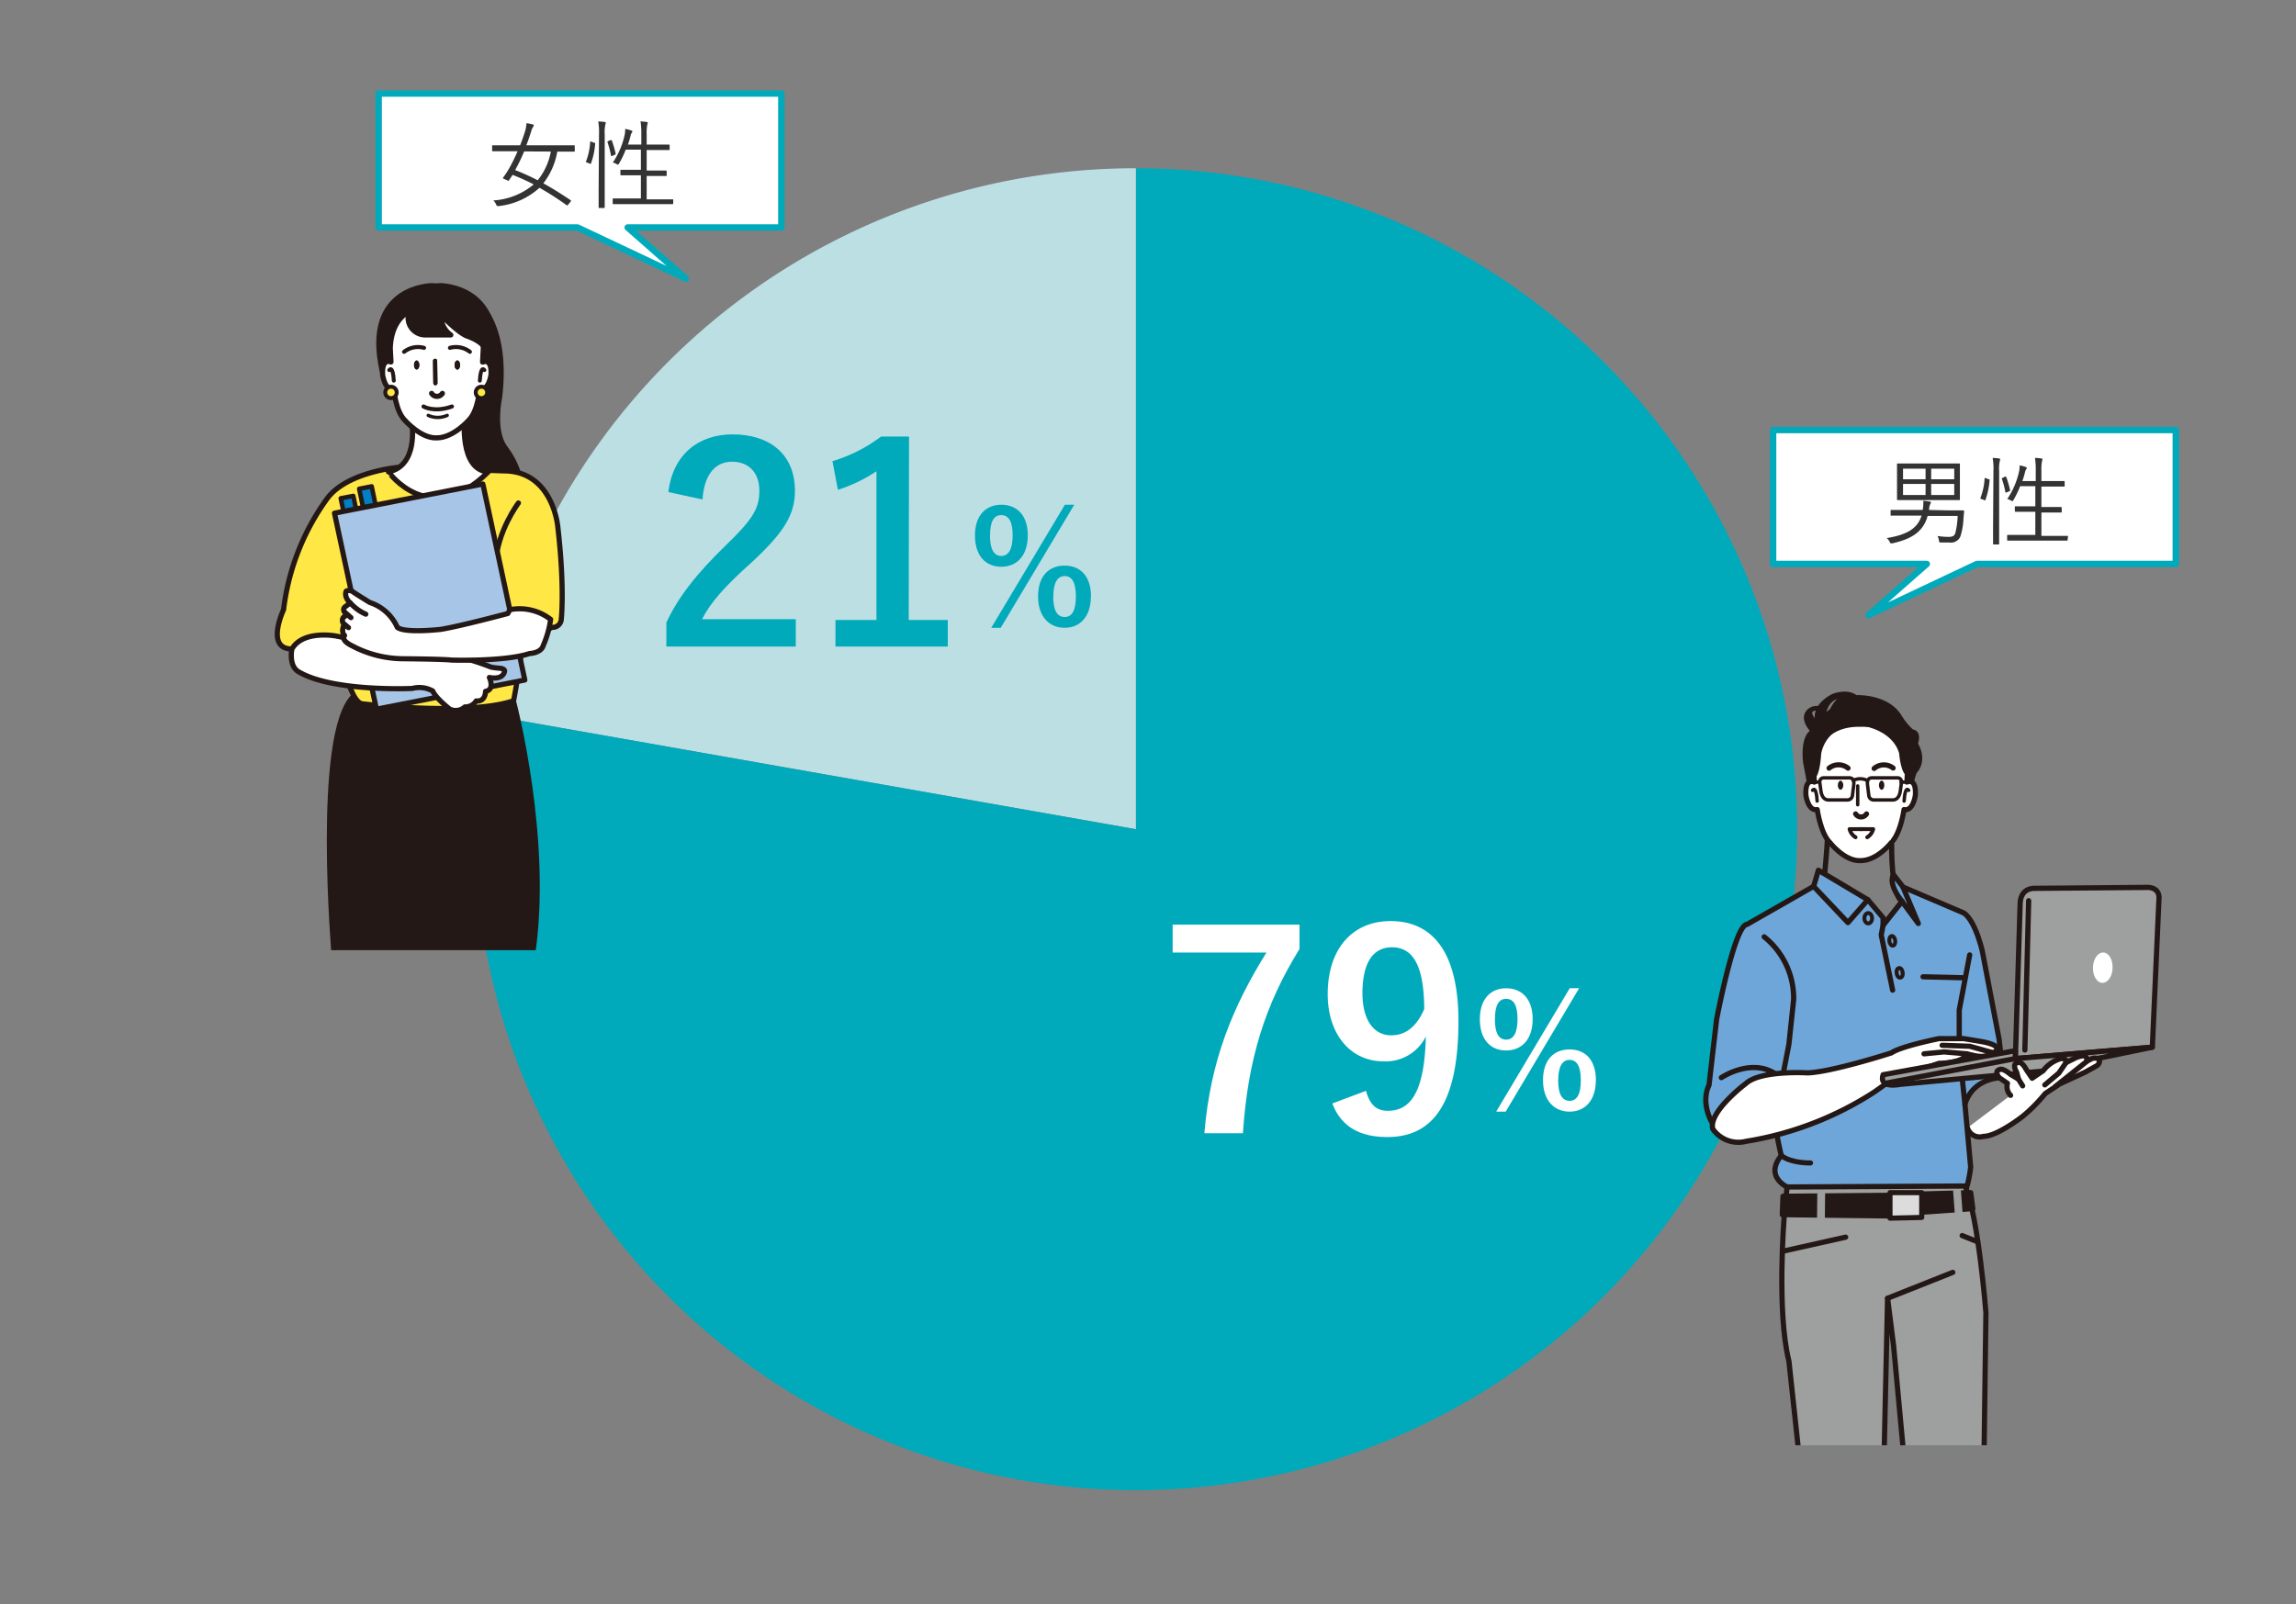 <svg xmlns="http://www.w3.org/2000/svg" xmlns:xlink="http://www.w3.org/1999/xlink" viewBox="0 0 382 267"><rect x="0" y="0" width="382" height="267" fill="#808080" stroke="none"/><defs><style>.cls-1,.cls-11,.cls-15,.cls-16,.cls-22,.cls-24,.cls-28,.cls-30,.cls-31,.cls-34{fill:none;}.cls-2{fill:#bcdfe4;}.cls-3{fill:#0ab;}.cls-10,.cls-12,.cls-13,.cls-17,.cls-18,.cls-25,.cls-29,.cls-33,.cls-36,.cls-4{fill:#fff;}.cls-5{clip-path:url(#clip-path);}.cls-14,.cls-27,.cls-32,.cls-6,.cls-9{fill:#231815;}.cls-10,.cls-11,.cls-12,.cls-13,.cls-15,.cls-16,.cls-17,.cls-18,.cls-19,.cls-20,.cls-22,.cls-23,.cls-24,.cls-25,.cls-26,.cls-27,.cls-28,.cls-29,.cls-30,.cls-31,.cls-32,.cls-33,.cls-35,.cls-6,.cls-7,.cls-8,.cls-9{stroke:#231815;stroke-linecap:round;}.cls-10,.cls-11,.cls-12,.cls-13,.cls-15,.cls-16,.cls-17,.cls-18,.cls-19,.cls-20,.cls-22,.cls-23,.cls-24,.cls-25,.cls-26,.cls-27,.cls-28,.cls-29,.cls-30,.cls-31,.cls-32,.cls-33,.cls-35,.cls-36,.cls-6,.cls-7,.cls-8,.cls-9{stroke-linejoin:round;}.cls-10,.cls-19,.cls-6,.cls-7{stroke-width:0.86px;}.cls-20,.cls-7{fill:#ffe746;}.cls-8{fill:#007fc7;stroke-width:0.75px;}.cls-11,.cls-12,.cls-9{stroke-width:0.86px;}.cls-13,.cls-20,.cls-24{stroke-width:0.65px;}.cls-15{stroke-width:0.67px;}.cls-16{stroke-width:0.69px;}.cls-17{stroke-width:0.68px;}.cls-18{stroke-width:0.56px;}.cls-19{fill:#a7c5e6;}.cls-21{clip-path:url(#clip-path-2);}.cls-22,.cls-23,.cls-25,.cls-26{stroke-width:0.87px;}.cls-23{fill:#6fa6d9;}.cls-26{fill:#9e9f9f;}.cls-27,.cls-30{stroke-width:0.57px;}.cls-28,.cls-29,.cls-32,.cls-35{stroke-width:0.85px;}.cls-31{stroke-width:0.57px;}.cls-33{stroke-width:0.64px;}.cls-34{stroke:#9e9f9f;stroke-miterlimit:10;stroke-width:1.3px;}.cls-35{fill:#dcdcdc;}.cls-36{stroke:#0ab;stroke-width:1.07px;}.cls-37{fill:#333;}</style><clipPath id="clip-path"><rect class="cls-1" x="38.16" y="35.76" width="75.84" height="122.37"/></clipPath><clipPath id="clip-path-2"><rect class="cls-1" x="275.39" y="107.65" width="89.74" height="132.88"/></clipPath></defs><title>アセット 4</title><g id="レイヤー_2" data-name="レイヤー 2"><g id="レイヤー_1-2" data-name="レイヤー 1"><rect class="cls-1" width="382" height="267"/><path class="cls-2" d="M189,138,80.67,118.9A109.88,109.88,0,0,1,189,28Z"/><path class="cls-3" d="M189,138V28A110,110,0,1,1,79,138a97.12,97.12,0,0,1,1.67-19.1Z"/><path class="cls-4" d="M216.21,157.93c-5.78,9.33-8.6,18.43-9.42,30.67h-6.41c1-12.15,4.78-21.16,10.33-30.08H195.1v-4.64h21.11Z"/><path class="cls-4" d="M227.27,181.54c.64,2.32,1.73,3.32,3.64,3.32,3.87,0,6.1-3.27,6.32-12.37a7.46,7.46,0,0,1-7.09,4.14c-5.28,0-9.24-4.32-9.24-11.19,0-7.51,4.09-12.15,10.46-12.15,6.87,0,11.29,5,11.29,16.65,0,13.88-4.37,19.29-11.83,19.29-4.73,0-7.74-1.86-9.15-5.59Zm4.32-23.89c-3.37,0-4.91,2.92-4.91,7.65,0,4.41,1.86,7,4.78,7,2.5,0,4.27-1.55,5.5-4.37C236.92,161.11,235.32,157.65,231.59,157.65Z"/><path class="cls-4" d="M255,169.59c0,3.36-1.79,5.23-4.42,5.23s-4.37-1.87-4.37-5.2,1.77-5.15,4.37-5.15S255,166.24,255,169.59Zm-6.29,0c0,2.26.62,3.43,1.87,3.43s1.9-1.17,1.9-3.43-.63-3.36-1.9-3.36S248.72,167.38,248.72,169.62ZM250.51,185h-1.58l12.24-20.54h1.56Zm15-5.23c0,3.36-1.8,5.23-4.37,5.23s-4.42-1.87-4.42-5.23,1.77-5.12,4.42-5.12S265.52,176.43,265.52,179.78Zm-6.27,0c0,2.26.62,3.43,1.9,3.43s1.87-1.17,1.87-3.43-.62-3.38-1.87-3.38S259.25,177.57,259.25,179.81Z"/><path class="cls-3" d="M111.19,81.89c.77-6.24,5-9.6,10.69-9.6,6.24,0,10.38,3.36,10.38,9.37,0,3.87-1.68,6.78-7,11.74-4.78,4.28-7,6.82-8.46,9.65H132.4v4.55H110.87v-4c2-4.28,5-8.1,9.92-12.88,4.55-4.37,5.55-6.19,5.55-9.06,0-3-1.77-4.82-4.55-4.82s-4.64,2.14-4.91,6.28Z"/><path class="cls-3" d="M151.19,103.18h6.5v4.42H139v-4.42h6.82V78.43a25.67,25.67,0,0,1-6.41,3.09l-.91-4.77a25.63,25.63,0,0,0,8.09-4.1h4.65Z"/><path class="cls-3" d="M171,89.09c0,3.36-1.79,5.23-4.42,5.23s-4.37-1.87-4.37-5.2S164,84,166.59,84,171,85.74,171,89.09Zm-6.29,0c0,2.26.62,3.43,1.87,3.43s1.9-1.17,1.9-3.43-.63-3.36-1.9-3.36S164.72,86.88,164.72,89.12Zm1.79,15.39h-1.58L177.17,84h1.56Zm15-5.23c0,3.36-1.8,5.23-4.37,5.23s-4.42-1.87-4.42-5.23,1.77-5.12,4.42-5.12S181.52,95.93,181.52,99.28Zm-6.27,0c0,2.26.62,3.43,1.9,3.43s1.87-1.17,1.87-3.43-.62-3.38-1.87-3.38S175.25,97.07,175.25,99.31Z"/><g class="cls-5"><path class="cls-6" d="M79.76,50.62s4.77,3.79,3.36,15.51c0,0-1.18,5.4.83,8.28,0,0,5.17,6.43.92,9.82L81.31,91.3l-2.59-1.9,2.47-5.17H79.67s2.5-5.86.09-6.55L77.3,74.84l-.21-4,2.58-15.08"/><path class="cls-6" d="M58.89,115.84h0l26-.93s.86-.69.52,1.72h0s6.2,23.44,3.1,42.83H55.63S52.34,122,58.89,115.84Z"/><path class="cls-7" d="M91.82,104.4a1.43,1.43,0,0,0,1.55-1.21S94,98,92.8,87.62c0,0-.8-9.19-8.9-9.25l-17.3-.63s-9,.69-12.29,5.4a39.46,39.46,0,0,0-7.13,18.33S44.08,108,48.56,108l7.93,1.2a31.73,31.73,0,0,0,2.4,6.62c.44.75.92,1.27,1.39,1.31,0,0,17.76,2.07,25.17-.52,0,0,1-5.17,1.38-9.13Z"/><path class="cls-7" d="M86.25,83.71s-3.56,4.72-3.79,10.12"/><polygon class="cls-8" points="59.59 86.42 57.51 86.83 56.69 82.93 58.78 82.53 59.59 86.42"/><polygon class="cls-8" points="62.65 84.84 60.57 85.25 59.76 81.35 61.84 80.94 62.65 84.84"/><path class="cls-9" d="M71.91,47.54s-11.5,0-8.33,14.14l9.65,2v-16Z"/><path class="cls-9" d="M73.23,47.54s11.49,0,8.32,14.14l-9.64,2v-16Z"/><path class="cls-10" d="M81.23,78.54c-4.86-.34-3.93-9-3.93-9h-.22l-.6.28c-1.3-1.85-3.07.73-3.55,1.51-.48-.78-2.25-3.36-3.55-1.51l-.6-.28-.22,1.19s1,6.78-3.93,7.81C64.63,78.54,71.5,88.2,81.23,78.54Z"/><path class="cls-11" d="M71.81,65.47a1.06,1.06,0,0,0,1.79,0"/><path class="cls-12" d="M80.29,60.24l.12-2.33c-.27-6.66-5.4-7.27-7.74-7.21s-7.46.55-7.74,7.21l.12,2.33s-1.57-.78-1.39,2.15c0,0,.36,2.69,1.87,2.37,0,0,.27,3.65,1.83,5.18,0,0,2.67,3.07,5.31,2.93,2.75,0,5.31-2.93,5.31-2.93,1.57-1.53,1.83-5.18,1.83-5.18,1.52.32,1.88-2.37,1.88-2.37C81.87,59.46,80.29,60.24,80.29,60.24Z"/><path class="cls-13" d="M64.76,61.59s.6-.91.76,1.76"/><path class="cls-14" d="M76.53,60.75c0,.41-.2.74-.44.74s-.45-.33-.45-.74.2-.75.45-.75S76.53,60.33,76.53,60.75Z"/><path class="cls-14" d="M69.77,60.75c0,.41-.2.74-.45.74s-.44-.33-.44-.74.2-.75.44-.75S69.77,60.33,69.77,60.75Z"/><path class="cls-14" d="M76.53,60.75c0,.41-.2.74-.44.74s-.45-.33-.45-.74.2-.75.45-.75S76.53,60.33,76.53,60.75Z"/><path class="cls-15" d="M70.55,57.89a3.78,3.78,0,0,0-3.32.66"/><path class="cls-14" d="M69.77,60.75c0,.41-.2.74-.45.74s-.44-.33-.44-.74.2-.75.44-.75S69.77,60.33,69.77,60.75Z"/><path class="cls-15" d="M74.86,57.89a3.78,3.78,0,0,1,3.32.66"/><path class="cls-14" d="M75.64,60.75c0,.41.2.74.45.74s.44-.33.44-.74-.2-.75-.44-.75S75.64,60.33,75.64,60.75Z"/><path class="cls-11" d="M71.81,65.47a1.06,1.06,0,0,0,1.79,0"/><line class="cls-14" x1="72.39" y1="60.05" x2="72.44" y2="63.77"/><line class="cls-16" x1="72.39" y1="60.05" x2="72.44" y2="63.77"/><line class="cls-16" x1="72.39" y1="60.05" x2="72.44" y2="63.77"/><path class="cls-13" d="M80.59,61.59s-.6-.91-.76,1.76"/><path class="cls-17" d="M70.46,67.65s1.76,1.06,4.73,0"/><path class="cls-18" d="M71.25,69.13a3.83,3.83,0,0,0,3.15,0"/><path class="cls-9" d="M68.08,51.9a2.85,2.85,0,0,0,2.64,3.84H75a3.73,3.73,0,0,1-1.59-3.31s3,3.17,4.5,3.57c.46.2,4.42,1.52,2.43,4.24l1.4-4.5s-1.59-7.8-9.78-6.61C71.91,49.13,68.61,49.26,68.08,51.9Z"/><polygon class="cls-19" points="87.32 113.17 62.63 118.02 55.65 85.4 80.34 80.55 87.32 113.17"/><path class="cls-10" d="M49.6,111.75h0c5.68,3.45,19,2.82,19,2.82A4.59,4.59,0,0,1,72,115c.45,1.15,2.81,3,2.81,3a2.25,2.25,0,0,0,2.53-.35,2.16,2.16,0,0,0,1.89-1c1.56.18,1.56-1.6,1.56-1.6,1.6-.29.63-2.3.63-2.3,2.47.46,2.53-1.09,2.53-1.09,0-.41-.87-.46-.87-.46a10.21,10.21,0,0,1-1.38-.18,42.09,42.09,0,0,0-5.17-1.66l-5.57-.63L55.8,105.83s-5.4-1-7.24,2.19C48.56,108,48,110.72,49.6,111.75Z"/><path class="cls-10" d="M58.62,107.5A18.3,18.3,0,0,0,67,109.63s6.67.05,8.11.22c0,0,8.84.29,13-1.09,0,0,1.95-.05,2.29-1.38a15.81,15.81,0,0,0,1.21-4.3,8.43,8.43,0,0,0-6.78-1.61l-.34.63s-7.93,2.12-11.15,2.64c0,0-6,.69-7.24-.34a7.6,7.6,0,0,0-4.59-4.14S59,98.71,58.62,98.42a1.21,1.21,0,0,0-1-.06s-.52.81.63,2l-.75.57s-.86.46.23,1.38l-.57.4a.87.87,0,0,0,.12,1.21s-.64,1.15.05,1.84C57.35,105.72,56.49,106.47,58.62,107.5Z"/><path class="cls-10" d="M60.86,102.21a7.39,7.39,0,0,1-2.59-1.89"/><line class="cls-10" x1="58.39" y1="102.79" x2="57.47" y2="101.98"/><line class="cls-10" x1="57.98" y1="104.45" x2="57.3" y2="103.88"/><path class="cls-20" d="M81.05,65.36a.95.95,0,1,1-1-1A.95.95,0,0,1,81.05,65.36Z"/><path class="cls-20" d="M66,65.36a.95.95,0,1,1-1-1A.95.95,0,0,1,66,65.36Z"/></g><g class="cls-21"><path class="cls-22" d="M314.73,140.56s-.16,8.23,1.74,9.49l-3.17,4-9.18-4.27-.79-1.74s.89-8.2.89-12.95Z"/><path class="cls-23" d="M302.54,144.83l8.23,4.91,2.53,3V154l3.17-4s-2.38-2.69-1.43-4.43l1.59,2.06,10,4.27s1.74.64,3.17,6.34L332.61,173l.32,2.85,1.27,3.48s-5.7-.63-7.28,4.43l.95,10.45s-.32,3.48-1.43,5.06a46.38,46.38,0,0,1-29.12-1.74s-3.8-1.74-.95-5.22c0,0-.32-1.11-.95-4.59h-3.8l-6.81-.95s-1.9-3.17-.47-6.18l1.26-10.92s3-15.83,5.07-15.83l11.08-6.33Z"/><polyline class="cls-22" points="301.75 147.52 307.45 153.54 310.77 149.74"/><polyline class="cls-22" points="316.47 150.05 319.16 153.69 316.63 147.68"/><polyline class="cls-22" points="314.89 164.78 312.99 155.59 313.3 154.01"/><path class="cls-24" d="M315.32,156.52c.06.44-.11.83-.38.86s-.54-.28-.6-.73.11-.83.38-.87S315.26,156.07,315.32,156.52Z"/><ellipse class="cls-24" cx="316.05" cy="161.93" rx="0.5" ry="0.81" transform="translate(-19.43 45.48) rotate(-7.99)"/><line class="cls-22" x1="319.95" y1="162.56" x2="326.76" y2="162.72"/><polyline class="cls-22" points="327.71 158.92 325.97 168.1 325.97 174.75 326.92 183.77"/><path class="cls-22" d="M293.52,155.91a13.1,13.1,0,0,1,4.9,10.45l-.79,7.44-.95,4.91"/><path class="cls-22" d="M286.39,179.34s4.91-3.33,9-.63"/><path class="cls-25" d="M290.51,180.29s-6.33,4.75-5.54,7.6a5.18,5.18,0,0,0,5.54,2.05,55.3,55.3,0,0,0,21.37-8.23L315,179.5l7.6-2.54s4.12,0,4.59-1.58l1.43.32s2.21.47,3-.48c0,0,2.38-1.11-2.05-1.9l-2.85-.47h-4.12s-6.33,1.26-7.91,2.37c0,0-9.82,3.17-13.93,3.33C300.8,178.55,293,178.07,290.51,180.29Z"/><polyline class="cls-25" points="320.11 175.38 323.43 175.06 327.23 175.38"/><polyline class="cls-25" points="323.12 173.96 327.71 174.12 331.67 175.22"/><path class="cls-26" d="M338.47,147.84s-2.37-.16-2.37,2.69l-.79,25.64,22.79-1.9,1.11-24.85s.16-1.58-1.74-1.74Z"/><path class="cls-26" d="M313.3,178.86l22-4v1.32l22.79-1.9-12.35,2.54-3.95,1.26-25.65,2.38S312.51,181.24,313.3,178.86Z"/><line class="cls-22" x1="337.52" y1="149.9" x2="336.89" y2="174.75"/><line class="cls-22" x1="335.31" y1="176.17" x2="313.62" y2="180.29"/><path class="cls-26" d="M297.32,197.54l-.48,5.07s-1.27,15.67.79,23.9l1.74,16.15h14.09l.59-26.6s.84,6.65,1,7.92l1.75,18.83h13.29l.32-24.37s-1.27-16.15-3.48-21.06Z"/><path class="cls-25" d="M334.51,182.29a2.06,2.06,0,0,1-.52-2l-1.38-.95c-.89-1.16.06-1.32.06-1.32.53-.37,1.84.79,1.84.79l1.32.79-.31-1.16c-.85-1.53.16-1.58.16-1.58.68-.37,1.42,1.11,1.42,1.11l1,1.47,1.85-1.26a5.69,5.69,0,0,1,2.9-2c1.21-.11.85.68.85.68l1.37-.68a4.19,4.19,0,0,1,1.58-.48.66.66,0,0,1,.53.9l.58-.27a1.35,1.35,0,0,1,1.53,0,1,1,0,0,1-.48,1.06l-1.9,1.05-4.22,1.95L340.27,182a26.68,26.68,0,0,1-3.7,3.75s-4.27,3.37-6.59,3.37a2.11,2.11,0,0,1-2.64-1.42"/><polyline class="cls-25" points="340.21 180.55 342.53 178.6 343.69 176.91"/><line class="cls-25" x1="347.18" y1="176.65" x2="341.95" y2="180.82"/><line class="cls-22" x1="336.52" y1="180.71" x2="335.83" y2="179.6"/><path class="cls-24" d="M311.47,152.82c0,.47-.29.86-.64.86s-.64-.39-.64-.86.29-.87.64-.87S311.47,152.34,311.47,152.82Z"/><path class="cls-4" d="M351.48,161.09c0,1.39-.81,2.51-1.71,2.48s-1.59-1.17-1.55-2.57.81-2.51,1.72-2.48S351.53,159.69,351.48,161.09Z"/><path class="cls-27" d="M302.5,120.6s-1.54-2.7,2.42-4.82c0,0,2.31-1,3.86.19,0,0,5.31-.29,7.43,3.38a10.79,10.79,0,0,0,1.93,2.32s1.35,0,.67,2.12c0,0,1.74,2.6-.19,4.73a10.68,10.68,0,0,0-.67,3.28s-.49-3.67-1.07-4.44c0,0-1.64-1.45-1.54-2.8,0,0-3.91-6.47-10.81-2h0a2,2,0,0,0-1.78,1.6s-.36,5.26-.84,6l-1.05-.18-.58-3.1s-.58-4.15,1.26-5.21c0,0-2.37-2.32-.24-3.67a2.24,2.24,0,0,1,2,0S299.22,117.32,302.5,120.6Zm1-1c.63-1.16,1.16-1.35,1.16-1.35,1.11-2.22,2.31-2.42,2.31-2.42C303.28,115.83,303.47,119.64,303.47,119.64Z"/><path class="cls-28" d="M312,128.14a2.52,2.52,0,0,1,3.09.66"/><path class="cls-28" d="M307.67,128.14a2.52,2.52,0,0,0-3.09.66"/><path class="cls-14" d="M313.51,130.68c0,.41-.2.75-.45.75s-.45-.34-.45-.75.2-.76.45-.76S313.51,130.26,313.51,130.68Z"/><path class="cls-14" d="M306.68,130.68c0,.41-.21.75-.46.75s-.45-.34-.45-.75.21-.76.45-.76S306.68,130.26,306.68,130.68Z"/><path class="cls-28" d="M308.73,135.45a1.07,1.07,0,0,0,1.82,0"/><path class="cls-28" d="M310,131.53s-.6-.92-.76,1.78"/><path class="cls-29" d="M304.87,140.23h0a6.6,6.6,0,0,0,4.69,2.35c2.68.14,5.1-2.35,5.1-2.35h0c1.58-1.54,2.12-5.5,2.12-5.5,1.53.33,1.89-2.39,1.89-2.39.18-3-1.41-2.18-1.41-2.18l.12-2.35c-.28-6.72-5.46-7.34-7.82-7.28"/><path class="cls-30" d="M317.56,131.53s-.6-.92-.76,1.78"/><path class="cls-29" d="M314.66,140.23h0s-2.32,3-5.1,3c-2.67.14-5.09-3-5.09-3h0c-1.58-1.54-2.12-5.5-2.12-5.5-1.53.33-1.89-2.39-1.89-2.39-.18-3,1.41-2.18,1.41-2.18l-.12-2.35c.28-6.72,5.46-7.34,7.81-7.28"/><path class="cls-30" d="M301.57,131.53s.6-.92.76,1.78"/><path class="cls-14" d="M313.51,130.68c0,.41-.2.75-.45.75s-.45-.34-.45-.75.2-.76.45-.76S313.51,130.26,313.51,130.68Z"/><path class="cls-14" d="M306.68,130.68c0,.41-.21.75-.46.75s-.45-.34-.45-.75.21-.76.45-.76S306.68,130.26,306.68,130.68Z"/><path class="cls-28" d="M308.73,135.45a1.07,1.07,0,0,0,1.82,0"/><line class="cls-27" x1="309.08" y1="130.8" x2="309.08" y2="133.93"/><path class="cls-28" d="M311.81,127.89a2.51,2.51,0,0,1,3.16-.07"/><path class="cls-28" d="M307.47,127.84a2.52,2.52,0,0,0-3.16,0"/><path class="cls-31" d="M307.33,129.45h-3.91a.66.66,0,0,0-.66.72l.17,1.26c.05.46.22,1.65,1.25,1.7l3.19,0a.83.83,0,0,0,.83-.71l.22-1.8C308.57,129.32,307.73,129.45,307.33,129.45Z"/><path class="cls-31" d="M311.79,129.45h3.92a.65.65,0,0,1,.65.72l-.16,1.26c-.06.46-.22,1.65-1.25,1.7l-3.19,0a.82.82,0,0,1-.83-.71l-.22-1.8C310.55,129.32,311.4,129.45,311.79,129.45Z"/><path class="cls-31" d="M310.66,129.89a2.57,2.57,0,0,0-2.34,0"/><line class="cls-31" x1="317.31" y1="130.16" x2="316.29" y2="130.17"/><line class="cls-31" x1="302.38" y1="130.16" x2="301.37" y2="130.17"/><path class="cls-32" d="M310.34,120.44s4.91.81,6.05,4.84c0,0,.27,3.9,1.54,3.63l-.06-4S313.43,120.78,310.34,120.44Z"/><path class="cls-32" d="M305.4,121.15a6.47,6.47,0,0,0-2.82,4.23s-.17,3.53-1,3.87C301.6,129.25,298.68,123.5,305.4,121.15Z"/><path class="cls-33" d="M308.72,139.34a2.25,2.25,0,0,1-1-1.36h2.16"/><path class="cls-33" d="M310.66,139.34a2.25,2.25,0,0,0,1-1.36H309.5"/><path class="cls-29" d="M301.23,193.54s-3.18.09-4.86-1.22"/><polygon class="cls-32" points="296.64 199.08 315.51 198.91 315.51 202.38 296.52 202.15 296.64 199.08"/><polygon class="cls-32" points="318.33 198.74 318.44 201.84 328.24 201.15 327.89 198.48 318.33 198.74"/><line class="cls-34" x1="303.01" y1="198.22" x2="302.96" y2="203.07"/><line class="cls-34" x1="325.59" y1="198.02" x2="325.94" y2="202.7"/><line class="cls-26" x1="324.9" y1="211.75" x2="314.05" y2="216.06"/><line class="cls-22" x1="307.07" y1="205.89" x2="296.72" y2="208.21"/><line class="cls-22" x1="326.46" y1="205.63" x2="329.04" y2="206.66"/><polygon class="cls-35" points="319.73 202.61 314.45 202.73 314.45 198.48 319.73 198.48 319.73 202.61"/></g><polygon class="cls-36" points="362 71.57 295 71.57 295 93.86 320.57 93.86 310.89 102.37 328.91 93.86 362 93.86 362 71.57"/><path class="cls-37" d="M324.42,84.94c1.6,0,2.14,0,2.22,0s.16.07.15.18c-.05.41-.08.85-.12,1.26a10.88,10.88,0,0,1-.51,2.9,1.69,1.69,0,0,1-1.84,1c-.51,0-.82,0-1.38,0-.28,0-.3,0-.35-.37a2.11,2.11,0,0,0-.24-.71,12.17,12.17,0,0,0,1.83.15c.68,0,1-.16,1.15-.68a13.81,13.81,0,0,0,.38-2.81h-5c-.72,2.65-2.7,3.86-5.86,4.56a1.13,1.13,0,0,1-.24,0c-.09,0-.13-.07-.22-.27a2.19,2.19,0,0,0-.48-.6c3.09-.51,5.1-1.45,5.79-3.74h-2.81c-1.62,0-2.13,0-2.23,0s-.11,0-.11-.13V85c0-.11,0-.13.11-.13s.61,0,2.23,0h3a6.65,6.65,0,0,0,.1-1.52c.34,0,.7.07,1,.11s.26.08.26.18a.77.77,0,0,1-.13.32,2,2,0,0,0-.16.7l0,.21Zm1.66-3.42c0,1.1,0,1.52,0,1.6s0,.11-.11.11-.66,0-2.29,0h-5.65c-1.63,0-2.19,0-2.27,0s-.14,0-.14-.11,0-.5,0-1.6V78.86c0-1.1,0-1.52,0-1.6s0-.13.14-.13.64,0,2.27,0h5.65c1.63,0,2.2,0,2.29,0s.11,0,.11.13,0,.5,0,1.6ZM320.37,78h-3.75v1.76h3.75Zm0,2.54h-3.75v1.84h3.75ZM325.14,78H321.3v1.76h3.84Zm0,2.54H321.3v1.84h3.84Z"/><path class="cls-37" d="M330.84,79.76c.18,0,.2.06.18.17a12.1,12.1,0,0,1-.7,3.28c0,.08-.07.1-.23,0l-.4-.15c-.19-.06-.25-.06-.17-.25a10.53,10.53,0,0,0,.67-3.16c0-.11,0-.13.24-.06Zm.82-1.36a10.09,10.09,0,0,0-.13-2.18,6.36,6.36,0,0,1,1.06.08c.11,0,.19.06.19.13a1.49,1.49,0,0,1-.06.29,5.81,5.81,0,0,0-.11,1.64v9.3c0,1.91,0,2.74,0,2.82s0,.13-.13.13h-.75c-.11,0-.13,0-.13-.13s0-.91,0-2.8Zm1.91.92c.12,0,.19,0,.22.05a17.66,17.66,0,0,1,.64,2.2c0,.11,0,.14-.16.2l-.35.15c-.21.08-.26.08-.27,0a14.5,14.5,0,0,0-.58-2.21c-.05-.11,0-.13.18-.21ZM344,89.83c0,.12,0,.14-.12.14s-.63,0-2.24,0h-5.34c-1.63,0-2.16,0-2.24,0s-.12,0-.12-.14v-.68c0-.11,0-.13.12-.13s.61,0,2.24,0h2.33V85.17h-1.22c-1.49,0-2,0-2.07,0s-.12,0-.12-.13v-.65c0-.12,0-.13.12-.13s.58,0,2.07,0h1.22V80.91h-2.53A14.81,14.81,0,0,1,335,83.2c-.1.14-.13.21-.19.21a.53.53,0,0,1-.21-.1,2.16,2.16,0,0,0-.64-.26,13.26,13.26,0,0,0,2-4.75,6.51,6.51,0,0,0,.06-.85,6.12,6.12,0,0,1,1,.26c.16.06.19.11.19.17a.3.3,0,0,1-.1.21,1.36,1.36,0,0,0-.19.47c-.11.44-.26,1-.45,1.5h2.23V78.4a13.13,13.13,0,0,0-.13-2.2,9.16,9.16,0,0,1,1.05.1c.12,0,.2.06.2.13a1.48,1.48,0,0,1-.07.29,7,7,0,0,0-.11,1.64v1.7h1.7c1.47,0,2,0,2.05,0s.12,0,.12.13v.65c0,.12,0,.13-.12.13s-.58,0-2.05,0h-1.7v3.41h1.2c1.49,0,2,0,2.05,0s.13,0,.13.13v.65c0,.11,0,.13-.13.13s-.56,0-2.05,0h-1.2v3.89h2.07c1.61,0,2.16,0,2.24,0s.12,0,.12.13Z"/><polygon class="cls-36" points="63 15.57 130 15.57 130 37.86 104.43 37.86 114.11 46.37 96.09 37.86 63 37.86 63 15.57"/><path class="cls-37" d="M95.63,25.1c0,.11,0,.13-.12.13s-.6,0-2.12,0h-.67a11.9,11.9,0,0,1-2.32,5.28c1.46.8,2.93,1.73,4.53,2.8.06,0,.1.1,0,.26l-.37.44c-.16.21-.19.21-.3.13a49.72,49.72,0,0,0-4.5-2.89A12,12,0,0,1,83,34.29c-.3,0-.33.05-.46-.27a1.83,1.83,0,0,0-.47-.66,11.63,11.63,0,0,0,6.73-2.67,38.29,38.29,0,0,0-3.52-1.59c-.18.29-.39.61-.6.9-.09.13-.12.11-.3,0l-.5-.21c-.2-.09-.24-.17-.14-.28a16.13,16.13,0,0,0,1-1.54c.46-.82.94-1.79,1.38-2.8h-2c-1.52,0-2,0-2.11,0s-.13,0-.13-.13v-.72c0-.13,0-.14.13-.14s.59,0,2.11,0h2.42c.32-.82.61-1.65.85-2.43a6.94,6.94,0,0,0,.21-1.25,9.24,9.24,0,0,1,1,.19c.14,0,.2.11.2.19s0,.15-.12.26a2.34,2.34,0,0,0-.29.69c-.26.81-.53,1.6-.82,2.35h5.81c1.52,0,2,0,2.12,0s.12,0,.12.14Zm-8.42.1a30,30,0,0,1-1.5,3.1A39.6,39.6,0,0,1,89.46,30a10.66,10.66,0,0,0,2.19-4.78Z"/><path class="cls-37" d="M98.84,23.76c.18,0,.2.06.18.17a12.1,12.1,0,0,1-.7,3.28c0,.08-.07.1-.23,0l-.4-.15c-.19-.06-.25-.06-.17-.25a10.53,10.53,0,0,0,.67-3.16c0-.11,0-.13.24-.06Zm.82-1.36a10.09,10.09,0,0,0-.13-2.18,6.36,6.36,0,0,1,1.06.08c.11,0,.19.06.19.13a1.49,1.49,0,0,1-.06.29,5.81,5.81,0,0,0-.11,1.64v9.3c0,1.91,0,2.74,0,2.82s0,.13-.13.13h-.75c-.11,0-.13,0-.13-.13s0-.91,0-2.8Zm1.91.92c.12,0,.19,0,.22.05a17.66,17.66,0,0,1,.64,2.2c0,.11,0,.14-.16.2l-.35.15c-.21.08-.26.08-.27-.05a14.5,14.5,0,0,0-.58-2.21c0-.11,0-.13.18-.21ZM112,33.83c0,.12,0,.14-.12.14s-.63,0-2.24,0h-5.34c-1.63,0-2.16,0-2.24,0s-.12,0-.12-.14v-.68c0-.11,0-.13.12-.13s.61,0,2.24,0h2.33V29.17h-1.22c-1.49,0-2,0-2.07,0s-.12,0-.12-.13v-.65c0-.12,0-.13.12-.13s.58,0,2.07,0h1.22V24.91h-2.53A14.81,14.81,0,0,1,103,27.2c-.1.14-.13.21-.19.21a.53.53,0,0,1-.21-.1,2.16,2.16,0,0,0-.64-.26,13.26,13.26,0,0,0,2-4.75,6.51,6.51,0,0,0,.06-.85,6.12,6.12,0,0,1,1,.26c.16.06.19.11.19.17a.3.3,0,0,1-.1.21,1.36,1.36,0,0,0-.19.47c-.11.44-.26,1-.45,1.5h2.23V22.4a13.13,13.13,0,0,0-.13-2.2,9.16,9.16,0,0,1,1,.1c.12,0,.2.06.2.13a1.48,1.48,0,0,1-.07.29,7,7,0,0,0-.11,1.64v1.7h1.7c1.47,0,2,0,2,0s.12,0,.12.13v.65c0,.12,0,.13-.12.13s-.58,0-2,0h-1.7v3.41h1.2c1.49,0,2,0,2,0s.13,0,.13.13v.65c0,.11,0,.13-.13.13s-.56,0-2,0h-1.2v3.89h2.07c1.61,0,2.16,0,2.24,0s.12,0,.12.13Z"/></g></g></svg>